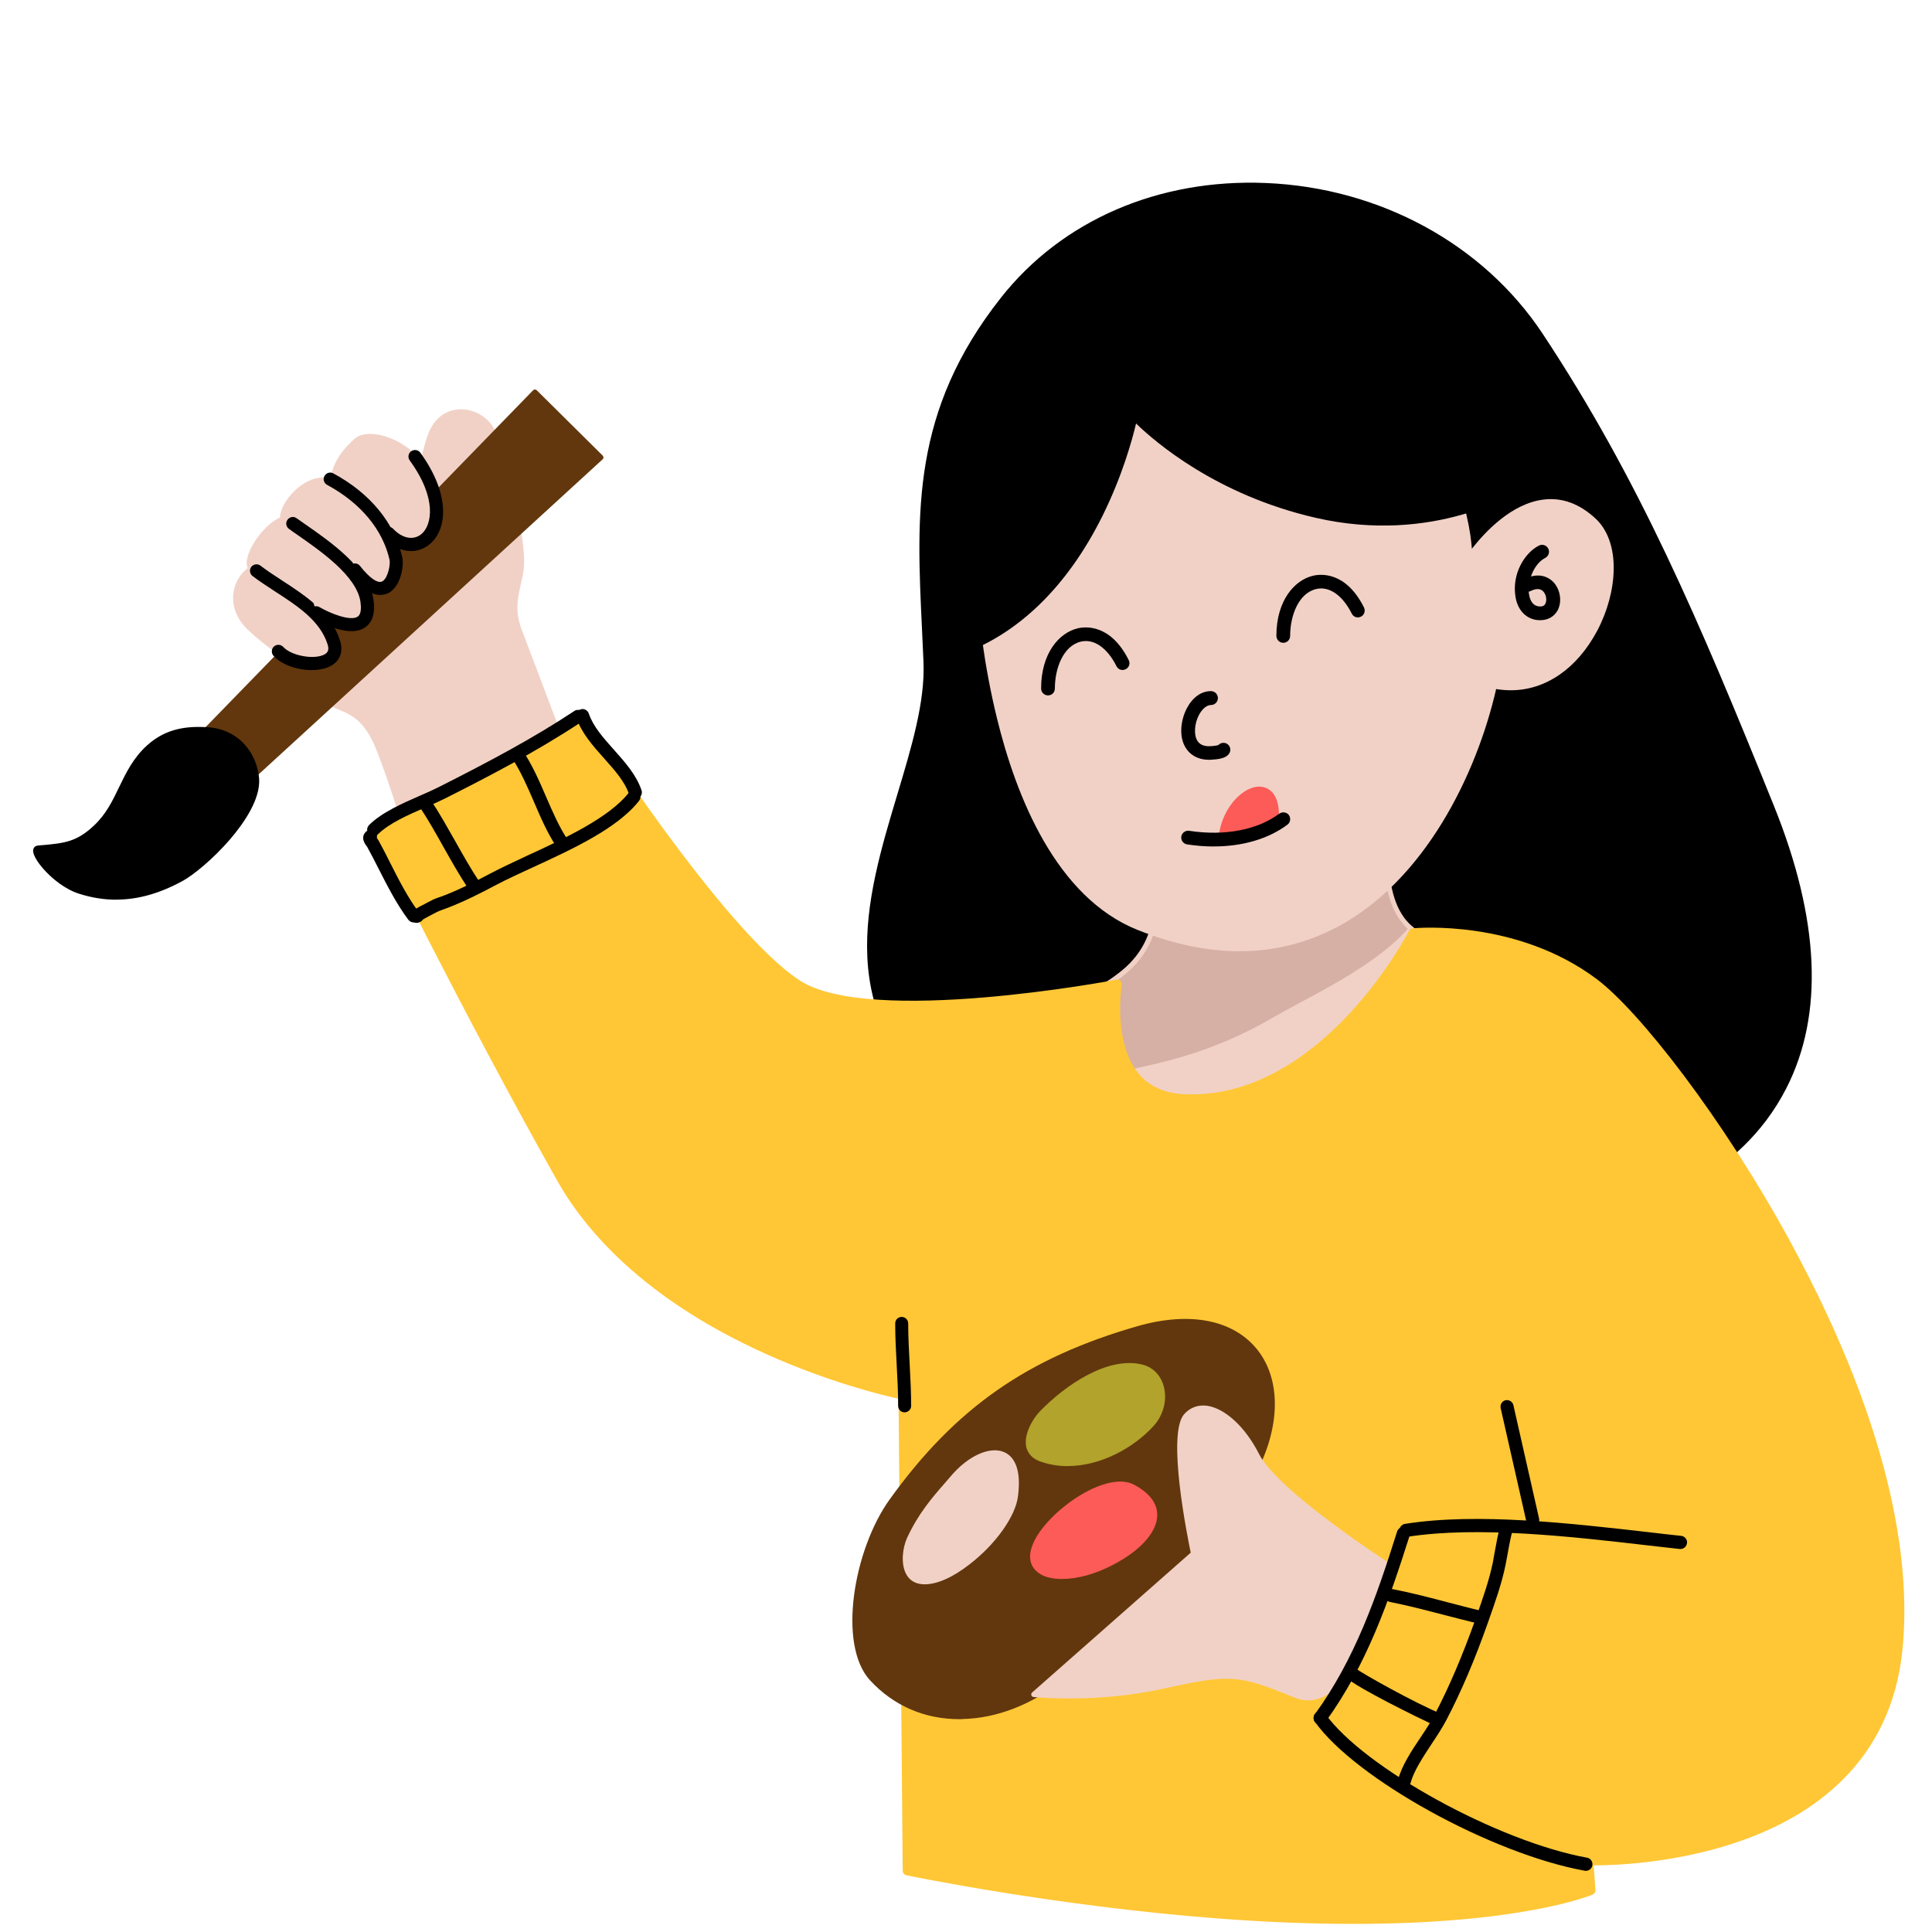 <?xml version="1.0" encoding="UTF-8"?> <svg xmlns="http://www.w3.org/2000/svg" xmlns:xlink="http://www.w3.org/1999/xlink" id="Layer_1" viewBox="0 0 500 500"><defs><clipPath id="clippath"><path d="M299.3,229.2s3.48,13.3-7.91,22.78c-11.39,9.48-21.52,8.22-21.52,8.22,0,0,11.09,43.04,49.69,35.74,38.61-7.26,54.43-52.22,54.43-52.22,0,0-15.83,2.22-15.83-22.48s-58.87,7.95-58.87,7.95Z" fill="none"></path></clipPath></defs><path d="M247.92,287.12c-45.95-34.9-6.19-81.96-7.61-115.79s-5.2-61.89,19.76-93.46c34.02-43.12,107.23-37.42,138.07,9.14,25.65,38.69,41.9,77.75,59.75,121.9,34.52,85.28-33.75,102.03-33.75,102.03,0,0-130.28,11.05-176.22-23.82Z"></path><path d="M377.43,313.84c-7.61,0-15.79-.15-24.24-.5-51.11-2.1-86.77-10.59-106.08-25.23-32.34-24.54-23.05-55.31-14.91-82.42,3.71-12.35,7.22-24.01,6.8-34.33-.11-2.83-.27-5.58-.38-8.33-1.45-30.39-2.75-56.61,20.41-85.97,15.79-20.03,40.79-30.85,68.58-29.7,29.47,1.22,56.19,15.79,71.56,38.91,24.92,37.62,40.56,74.35,59.86,122.13,11.93,29.51,13.04,54.17,3.25,73.28-12.23,23.93-36.85,30.2-37.88,30.43-.08,0-.11.04-.19.04-.23,0-20.11,1.68-46.79,1.68ZM248.68,286.08c23.47,17.81,69.84,23.28,104.63,24.73,36.7,1.53,68.54-.99,70.6-1.19,1.64-.42,24.81-6.96,36.16-29.13,9.4-18.43,8.3-42.36-3.36-71.14-19.27-47.63-34.82-84.25-59.63-121.68-14.91-22.48-40.86-36.58-69.53-37.77-26.95-1.11-51.19,9.37-66.48,28.71-22.55,28.59-21.29,54.4-19.88,84.29.11,2.75.27,5.54.38,8.37.46,10.78-3.13,22.63-6.88,35.17-4.09,13.61-8.33,27.68-7.65,41.32.73,15.25,7.84,27.83,21.64,38.3Z"></path><g id="Fill_3"><path d="M299.3,229.2s3.48,13.3-7.91,22.78c-11.39,9.48-21.52,8.22-21.52,8.22,0,0,11.09,43.04,49.69,35.74,38.61-7.26,54.43-52.22,54.43-52.22,0,0-15.83,2.22-15.83-22.48s-58.87,7.95-58.87,7.95Z" fill="#f1d1c6"></path><path d="M311.07,298.05c-15.6,0-25.76-8.6-31.84-16.48-7.68-9.94-10.47-20.6-10.59-21.06-.11-.42,0-.84.27-1.15s.69-.46,1.11-.42c.08,0,9.75,1.03,20.53-7.95,10.59-8.83,7.61-20.99,7.49-21.48-.15-.57.11-1.15.61-1.45,1.76-.96,42.81-23.55,56.31-15.6,2.94,1.72,4.43,4.7,4.43,8.79,0,8.75,1.99,14.91,5.93,18.35,3.86,3.4,8.41,2.87,8.45,2.83.42-.08.88.11,1.15.46.27.34.34.8.23,1.22-.15.46-4.13,11.54-12.92,23.7-8.14,11.28-22.13,25.5-42.51,29.36-2.98.61-5.89.88-8.64.88ZM271.58,261.54c1.07,3.36,4.05,11.28,9.67,18.58,9.75,12.61,22.55,17.55,38.04,14.6,19.5-3.67,32.99-17.39,40.86-28.29,6.61-9.1,10.47-17.81,11.93-21.41-2.06-.15-5.35-.8-8.41-3.44-4.55-3.94-6.84-10.78-6.84-20.34,0-3.17-1.03-5.31-3.17-6.57-4.97-2.94-15.79-1.19-31.27,5.01-10.02,4.01-19,8.72-21.71,10.17.61,3.4,1.64,14.6-8.52,23.09-8.83,7.42-16.97,8.52-20.57,8.6Z" fill="#f1d1c6"></path></g><g clip-path="url(#clippath)"><path d="M369.56,227.52c-2.56,16.55-27.91,27.22-40.71,34.71-9.48,5.54-19.34,9.37-30.01,11.85-10.51,2.45-21.67,4.66-32.38,1.61-12.46-3.56-10.63-13.53-1.99-20.68,4.66-3.82,9.98-5.16,15.29-7.57,17.81-8.1,35.67-16.44,54.28-22.82,10.05-3.44,21.45-7.19,29.86-.19,2.06,1.8,6.08.46,5.66,3.1Z" fill="#d6b0a4"></path><path d="M277.7,278.48c-3.9,0-7.76-.46-11.58-1.53-6.96-1.99-9.06-5.66-9.63-8.41-.96-4.59,1.76-9.98,7.22-14.49,3.48-2.87,7.38-4.4,11.12-5.89,1.45-.57,2.98-1.19,4.47-1.83l4.66-2.14c16.06-7.3,32.68-14.87,49.73-20.76,9.79-3.36,21.98-7.57,31.08.04.57.5,1.57.65,2.52.8,1.41.23,4.01.61,3.59,3.44h0c-2.22,14.49-20.72,24.43-34.25,31.69-2.6,1.38-5.01,2.71-7.11,3.9-9.48,5.54-19.42,9.44-30.39,12-7.26,1.72-14.41,3.17-21.45,3.17ZM352.16,221.83c-5.89,0-12.19,2.18-17.7,4.05-16.97,5.81-33.52,13.38-49.5,20.68l-4.66,2.14c-1.53.69-3.1,1.3-4.59,1.91-3.75,1.45-7.26,2.87-10.44,5.47-4.66,3.82-7.07,8.41-6.35,12,.61,2.94,3.33,5.16,7.84,6.46,10.24,2.94,20.83.88,31.73-1.64,10.7-2.48,20.41-6.35,29.66-11.74,2.1-1.22,4.59-2.56,7.19-3.98,13.04-7.03,30.89-16.63,32.91-29.86h0v-.19c-.23-.15-.96-.27-1.49-.34-1.19-.19-2.64-.42-3.75-1.34-3.13-2.68-6.92-3.63-10.86-3.63Z" fill="#d6b0a4"></path></g><path d="M254.11,113.3c-3.9,38.72,3.9,111.47,40.79,126.19,54.86,21.87,83.56-27.52,91.25-62.65,23.93,5.31,37.5-30.66,25.99-41.59-16.09-15.29-32.49,10.63-32.49,10.63,0,0,2.06-25.54-28.06-58.91-36.7-40.67-93.66-11.74-97.48,26.34Z" fill="#f1d1c6"></path><path d="M320.82,246.18c-8.37,0-17.16-1.83-26.38-5.5-21.1-8.41-31.5-34.52-36.47-54.97-6.5-26.57-6.92-54.89-5.12-72.52,1.95-19.53,17.55-37.35,38.8-44.3,10.21-3.36,20.87-3.82,30.93-1.34,11.28,2.75,21.37,9.02,30.01,18.58,23.59,26.15,27.71,47.4,28.33,55.89,3.4-4.36,10.32-11.74,18.54-12.73,4.85-.61,9.44,1.11,13.61,5.05,3.02,2.87,4.66,7.53,4.55,13.07-.08,5.2-1.61,10.82-4.28,15.86-5.28,9.86-13.38,15.37-22.36,15.37-1.26,0-2.52-.11-3.78-.31-5.08,22.13-18.46,49.54-41.13,61.58-7.91,4.17-16.32,6.27-25.23,6.27ZM309.58,68.54c-5.73,0-11.54.92-17.16,2.79-20.3,6.65-35.17,23.59-37.04,42.13-1.76,17.43-1.34,45.41,5.05,71.67,4.85,19.84,14.83,45.18,34.94,53.21,18.27,7.26,34.9,7.07,49.43-.65,22.32-11.85,35.36-39.34,40.1-61.09.08-.34.27-.61.57-.8.27-.19.65-.23.96-.15,9.75,2.18,18.96-2.87,24.62-13.49,5.28-9.9,5.39-21.02.23-25.92-3.59-3.4-7.49-4.89-11.54-4.36-10.32,1.3-18.92,14.64-19,14.76-.31.5-.92.73-1.49.54s-.92-.73-.88-1.3c0-.08.46-6.38-2.71-16.63-2.94-9.48-9.67-24.31-25-41.32-8.3-9.17-17.97-15.18-28.75-17.81-3.98-1.07-8.14-1.57-12.31-1.57Z" fill="#f1d1c6"></path><path d="M247.92,168.19c36.2-12.58,45.34-61.24,45.34-61.24,0,0,16.78,18.65,47.44,25.73,30.66,7.07,52.26-7.11,52.26-7.11,0,0-19.19-86.43-99.7-65.86-58.45,14.91-56.5,112.39-45.34,108.49Z"></path><path d="M247.27,169.61c-.8,0-1.61-.34-2.33-.99-5.2-4.74-6.57-28.78-.61-52.6,4.51-18,16.82-49.43,48.62-57.53,23.24-5.93,43.65-3.59,60.74,6.92,16.28,10.02,26.45,25.8,32.11,37.23,6.12,12.39,8.33,22.29,8.41,22.71.11.54-.11,1.03-.54,1.34-.92.57-22.4,14.41-53.25,7.3-25.57-5.89-41.4-19.53-46.41-24.39-.99,4.2-3.56,13.57-8.68,23.89-9.06,18.27-21.87,30.73-36.97,35.97h0c-.38.08-.76.15-1.11.15ZM316.88,57.83c-7.38,0-15.18,1.03-23.32,3.1-30.5,7.8-42.39,38.23-46.79,55.66-6.35,25.34-3.71,46.87-.15,50.12.42.38.69.31.84.27,18.27-6.35,29.4-22.32,35.51-34.63,6.65-13.42,8.98-25.5,9.02-25.61.08-.46.46-.88.92-.99.46-.11.96,0,1.3.38.15.19,16.9,18.46,46.79,25.34,26.61,6.15,46.45-4.13,50.54-6.5-1.53-5.96-11.47-40.41-39.18-57.45-10.51-6.42-22.4-9.67-35.47-9.67Z"></path><path d="M289.01,254.82s-4.82,28.56,17.2,29.66c36.39,1.83,59.44-42.93,59.44-42.93,0,0,26.22-2.52,46.75,12.88,20.53,15.41,86.05,107,78.56,173.32-6.35,56.46-79.93,53.86-79.93,53.86l.54,7.65s-27.14,11.24-95.95,6.04c-42.66-3.21-80.81-11.16-80.81-11.16l-1.11-123.09s-64.03-12.54-88.57-56.15c-24.54-43.58-47.4-90.14-47.4-90.14l52.71-28.82s35.44,55.62,55.77,68.85c18.85,12.27,82.8.04,82.8.04Z" fill="#ffc735"></path><path d="M350.29,497.9c-10.17,0-21.71-.38-34.75-1.38-42.24-3.17-80.58-11.12-80.96-11.2-.57-.11-.96-.61-.96-1.19l-1.07-122.13c-3.78-.84-18.04-4.24-34.37-11.62-31.84-14.33-46.98-32.34-54.05-44.95-24.27-43.12-47.17-89.72-47.4-90.18-.27-.57-.08-1.3.5-1.61l52.71-28.82c.57-.31,1.26-.11,1.61.42s35.51,55.54,55.43,68.5c18.2,11.85,81.27-.04,81.92-.19.38-.08.8.04,1.07.31.27.27.42.69.34,1.07-.04.15-2.33,14.56,4.2,22.71,2.75,3.44,6.77,5.28,11.89,5.54.69.04,1.38.04,2.06.04,17.39,0,31.46-11.01,40.33-20.45,10.09-10.7,15.83-21.75,15.86-21.87.19-.38.54-.61.96-.65,1.11-.11,26.91-2.37,47.59,13.11,10.93,8.18,32.65,35.86,50.12,67.97,28.02,51.53,31.19,86.35,28.94,106.46-1.49,13.15-6.69,24.24-15.52,32.95-7.03,6.96-16.32,12.39-27.64,16.17-16.21,5.43-32.07,5.85-36.66,5.85l.46,6.35c.04.54-.27.99-.76,1.22-1.03.42-18.88,7.57-61.85,7.57ZM235.99,483.14c6.19,1.22,41.32,8.07,79.7,10.97,61.28,4.59,89.6-3.94,94.61-5.66l-.46-6.73c-.04-.34.11-.69.34-.92.23-.23.57-.38.92-.38.19,0,18.46.57,37.23-5.73,10.93-3.67,19.92-8.91,26.68-15.6,8.41-8.3,13.38-18.88,14.79-31.46,2.22-19.8-.92-54.09-28.63-105.05-19.08-35.05-40.41-60.36-49.43-67.16-18.12-13.61-41.13-12.92-45.26-12.69-1.38,2.52-6.88,12.19-15.94,21.83-13.07,13.91-27.6,21.22-42.13,21.22-.73,0-1.45,0-2.18-.04-5.85-.31-10.44-2.45-13.65-6.46-5.89-7.34-5.39-18.65-4.93-22.94-10.4,1.87-64.49,10.93-82.03-.5-19.11-12.42-50.61-60.59-55.54-68.27l-50.69,27.71c3.52,7.15,24.62,49.54,46.83,89.03,6.92,12.27,21.67,29.82,52.91,43.88,18.73,8.45,34.71,11.62,34.86,11.66.57.11.99.61.99,1.19l.99,122.1Z" fill="#ffc735"></path><path d="M143.87,188.15s-7.34-19.5-9.37-24.85c-2.41-6.27-.65-9.98.31-15.37,1.38-7.8-4.78-29.09-6.88-35.32-2.1-6.31-11.51-8.75-15.52-2.03-2.75,4.59-2.06,11.2-5.01,7.87-4.05-4.59-12.19-7.15-15.25-4.32-3.06,2.83-5.31,5.73-6.04,10.36-7.42-2.03-13.57,6.96-12.88,9.82-5.12,2.03-10.44,10.74-8.18,12.96-3.59,1.95-6.77,9.25-.46,15.21,5.66,5.35,11.74,8.75,11.74,8.75,0,0,6.65,9.79,10.93,11.51,4.28,1.72,7.84,3.33,11.05,11.7,3.21,8.37,5.5,16.06,5.5,16.06l40.06-22.36Z" fill="#f1d1c6"></path><path d="M103.8,211.16c-.08,0-.15,0-.27-.04-.19-.08-.34-.23-.38-.42-.04-.08-2.29-7.72-5.47-15.98-3.21-8.37-6.69-9.75-10.67-11.32-4.2-1.68-10.32-10.4-11.16-11.62-.96-.54-6.54-3.9-11.7-8.79-2.87-2.71-4.17-6.08-3.75-9.48.34-2.64,1.8-5.12,3.71-6.46-.23-.54-.38-1.34-.15-2.45.73-3.56,4.55-8.83,8.52-10.7-.04-1.83,1.45-4.63,3.71-6.84,1.68-1.64,5.05-4.17,9.33-3.36.92-4.7,3.48-7.61,6.12-10.05,1.07-.99,2.68-1.45,4.66-1.34,3.98.19,8.72,2.56,11.54,5.7.57.65.84.69.84.69.31-.15.69-1.64.99-2.71.46-1.72,1.03-3.86,2.14-5.73,1.87-3.1,4.97-4.66,8.52-4.28,3.75.42,7.07,3.02,8.22,6.46,1.83,5.43,8.33,27.45,6.88,35.67-.19,1.11-.42,2.1-.65,3.1-.84,3.82-1.57,7.11.31,11.93,2.03,5.28,9.33,24.66,9.4,24.85.11.31,0,.65-.31.8l-40.1,22.32c-.11.08-.19.08-.31.08ZM83.93,124.88c-3.06,0-5.47,1.87-6.77,3.13-2.29,2.22-3.56,5.01-3.29,6.15.08.31-.08.65-.42.76-3.59,1.41-7.53,6.65-8.22,9.94-.19.92-.11,1.61.23,1.91.15.15.23.34.19.57-.04.19-.15.38-.34.5-1.53.84-3.25,2.94-3.63,5.85-.27,2.1.08,5.24,3.33,8.33,5.5,5.24,11.54,8.64,11.58,8.68.08.04.15.11.23.19.08.11,6.57,9.63,10.63,11.24,4.85,1.91,8.26,3.78,11.43,12.08,2.6,6.77,4.59,13.11,5.28,15.29l38.88-21.67c-1.19-3.17-7.34-19.5-9.17-24.27-1.99-5.2-1.22-8.68-.34-12.69.23-.96.42-1.99.61-3.06,1.26-7.15-4.17-27.03-6.84-34.98-.99-2.98-3.86-5.2-7.11-5.54-3.02-.34-5.66.99-7.22,3.63-1.03,1.68-1.57,3.75-1.99,5.39-.54,1.99-.92,3.4-1.95,3.67-.84.19-1.61-.54-2.1-1.07-2.52-2.87-7-5.08-10.59-5.28-1.61-.08-2.91.27-3.71.99-3.02,2.75-5.16,5.5-5.85,9.98-.04.19-.15.34-.31.46-.15.11-.34.11-.54.08-.65-.19-1.34-.27-1.99-.27Z" fill="#f1d1c6"></path><path d="M53.04,189.33l85.4-87.84,17.09,16.93-90.37,82.76-12.12-11.85Z" fill="#62370d"></path><path d="M65.16,201.83c-.15,0-.34-.08-.46-.19l-12.12-11.85c-.27-.27-.27-.69,0-.96l85.4-87.84c.11-.11.31-.19.46-.19.19,0,.34.08.46.19l17.09,16.93c.11.11.19.31.19.5s-.08.34-.23.46l-90.37,82.76c-.11.15-.27.19-.42.19ZM54,189.33l11.16,10.93,89.41-81.84-16.09-15.94-84.48,86.85Z" fill="#62370d"></path><path d="M72,168.61c3.78,4.17,16.67,4.93,14.33-2.37-2.83-8.98-13.19-13.23-19.99-18.46l5.66,20.83Z" fill="#f1d1c6"></path><path d="M80.72,173.43c-3.71,0-7.87-1.38-9.94-3.71-.61-.69-.57-1.76.11-2.41.69-.61,1.76-.57,2.41.11,2.1,2.33,8.14,3.4,10.74,1.91.65-.38,1.26-.99.73-2.6-1.95-6.12-7.84-9.94-13.57-13.65-2.06-1.34-4.05-2.64-5.85-4.01-.73-.57-.88-1.64-.31-2.37.57-.73,1.64-.88,2.37-.31,1.68,1.3,3.59,2.52,5.62,3.86,5.93,3.86,12.65,8.22,14.95,15.48.92,2.83.08,5.24-2.29,6.57-1.34.76-3.1,1.11-4.97,1.11Z"></path><path d="M81.82,158.56s14.79,8.64,13.15-3.02c-1.19-8.3-12.92-15.56-19.19-19.99l6.04,23.01Z" fill="#f1d1c6"></path><path d="M91,163.34c-1.49,0-3.25-.34-5.24-1.07-2.6-.96-4.7-2.18-4.82-2.22-.8-.46-1.07-1.53-.61-2.33s1.53-1.07,2.33-.61h0c2.94,1.72,8.1,3.71,9.9,2.48.96-.61.92-2.41.73-3.82-.96-6.65-10.17-13.07-16.28-17.32-.8-.54-1.53-1.07-2.22-1.57-.76-.54-.96-1.61-.38-2.37.54-.76,1.61-.96,2.37-.38.69.5,1.41.99,2.18,1.53,6.61,4.59,16.55,11.51,17.7,19.61.5,3.4-.27,5.81-2.18,7.11-.96.65-2.1.96-3.48.96Z"></path><path d="M91.84,147.51c8.64,11.05,11.24-.15,10.59-2.94-1.76-7.8-7.34-15.37-17.01-20.57l6.42,23.51Z" fill="#f1d1c6"></path><path d="M98.34,153.97c-2.37,0-4.97-1.83-7.84-5.43-.57-.73-.46-1.8.31-2.37.73-.57,1.8-.46,2.37.31,2.41,3.06,4.51,4.55,5.7,4.01,1.49-.73,2.18-4.36,1.95-5.54-1.76-7.91-7.53-14.79-16.17-19.46-.84-.46-1.15-1.49-.69-2.29.46-.84,1.49-1.15,2.29-.69,9.52,5.12,15.86,12.84,17.85,21.71.46,2.03-.27,7.68-3.78,9.37-.65.23-1.3.38-1.99.38Z"></path><path d="M100.48,138.03c7.87,8.37,19.53-2.48,6.92-19.88l-6.92,19.88Z" fill="#f1d1c6"></path><path d="M106.37,142.62c-2.45,0-4.97-1.19-7.11-3.44-.65-.69-.61-1.76.08-2.41.69-.65,1.76-.61,2.41.08,2.37,2.52,5.24,3.06,7.3,1.38,2.71-2.26,4.17-9.21-3.02-19.08-.54-.76-.38-1.83.38-2.37.76-.54,1.83-.38,2.37.38,7.99,11.01,6.88,19.99,2.45,23.66-1.45,1.22-3.13,1.8-4.85,1.8Z"></path><path d="M53.42,188.87c-3.9-.19-9.75-.19-14.98,4.55-6.84,6.19-7.19,14.49-13.72,20.72-5.05,4.82-8.64,4.74-14.98,5.39-2.48.27,3.9,8.95,10.93,11.16,9.94,3.1,18.27,1.07,26.26-3.29,5.5-3.02,20.11-16.59,19.42-25.84-.34-4.97-3.98-12.19-12.92-12.69Z"></path><path d="M30.1,232.84c-3.17,0-6.35-.5-9.59-1.53-3.78-1.19-6.88-3.94-8.37-5.47-1.76-1.76-3.71-4.36-3.56-5.85.08-.61.5-1.07,1.15-1.15.57-.08,1.11-.11,1.64-.15,5.31-.5,8.52-.84,12.96-5.05,3.13-2.94,4.78-6.35,6.5-9.94,1.8-3.71,3.63-7.53,7.22-10.78,5.08-4.63,10.67-4.97,15.44-4.74,8.68.46,13.11,7.22,13.57,13.3.38,5.31-3.9,11.51-7.53,15.75-4.36,5.05-9.44,9.21-12.23,10.74-5.96,3.25-11.58,4.85-17.2,4.85ZM9.84,220.18c-.15,1.41,5.01,7.99,11.05,9.86,8.6,2.71,16.78,1.68,25.73-3.25,5.96-3.29,19.72-16.51,19.08-25.19-.31-3.98-3.25-11.58-12.31-12.08-4.51-.23-9.75.11-14.49,4.4-3.4,3.06-5.08,6.61-6.92,10.36-1.72,3.56-3.48,7.22-6.77,10.32-4.78,4.51-8.33,4.89-13.76,5.39-.5.11-1.03.15-1.61.19Z"></path><path d="M271.24,179.97c-.99,0-1.8-.8-1.8-1.8,0-9.21,4.74-14.45,9.48-15.56,1.91-.46,8.49-1.19,13.19,8.22.46.88.08,1.95-.8,2.37-.88.46-1.95.08-2.37-.8-2.41-4.78-5.85-7.15-9.21-6.35-4.63,1.11-6.73,7.03-6.73,12.08,0,1.07-.76,1.83-1.76,1.83Z"></path><path d="M332.13,166.36c-.99,0-1.8-.8-1.8-1.8,0-9.21,4.74-14.45,9.48-15.56,1.91-.46,8.49-1.19,13.19,8.22.42.88.08,1.95-.8,2.37-.88.46-1.95.08-2.37-.8-2.41-4.78-5.85-7.15-9.21-6.35-4.63,1.11-6.73,7.03-6.73,12.08,0,1.07-.8,1.83-1.76,1.83Z"></path><path d="M294.63,343.85c-25.38,7.26-45.07,18.5-63.84,44.57-9.37,13-13.23,37.19-5.12,45.99,12.81,13.91,33.45,12.31,48.74,0,15.29-12.31,40.21-36.2,49.16-51.8,14.22-24.77.96-47.29-28.94-38.76Z" fill="#62370d"></path><path d="M248.3,444.92c-9.06,0-17.05-3.48-23.13-10.05-8.49-9.25-4.24-33.87,5.08-46.83,17.05-23.7,35.67-36.66,64.18-44.84,13.61-3.9,24.89-1.61,31.04,6.19,6.38,8.14,5.89,20.99-1.3,33.52-8.98,15.71-34.25,39.87-49.31,51.99-7.76,6.23-16.86,9.79-25.73,9.98-.27.04-.57.04-.84.04ZM294.63,343.85l.19.65c-28.21,8.07-46.6,20.91-63.49,44.34-4.47,6.23-7.84,15.29-8.98,24.27-1.19,9.33.19,16.93,3.82,20.87,5.96,6.5,13.91,9.86,22.94,9.63,8.56-.19,17.39-3.63,24.92-9.71,14.98-12.08,40.1-36.05,49.01-51.61,6.92-12.08,7.45-24.35,1.41-32.03-5.77-7.38-16.55-9.48-29.63-5.73l-.19-.69Z" fill="#62370d"></path><path d="M359.5,405.24s-29.21-18.73-34.21-28.63c-5.01-9.94-13.72-15.48-18.35-10.21-4.63,5.28,1.95,35.63,1.95,35.63l-41.32,36.47s15.9,1.72,33.49-2.18c17.58-3.9,19.61-3.56,34.44,2.45,14.83,6,24.01-33.52,24.01-33.52Z" fill="#f1d1c6"></path><path d="M338.55,440.06c-1.11,0-2.18-.23-3.29-.65-14.56-5.89-16.44-6.31-34.06-2.41-17.47,3.9-33.56,2.18-33.72,2.18-.27-.04-.5-.19-.57-.46s0-.54.19-.69l41.06-36.2c-.76-3.71-6.27-30.62-1.72-35.82,1.53-1.72,3.52-2.48,5.81-2.22,4.74.61,10.05,5.5,13.61,12.54,4.85,9.63,33.68,28.21,33.98,28.4.23.15.34.42.31.73,0,.08-1.64,7.03-4.59,14.56-3.98,10.24-8.33,16.63-12.92,19.04-1.34.65-2.71.99-4.09.99ZM317.41,433.14c5.58,0,9.9,1.61,18.35,5.05,2.14.88,4.2.76,6.31-.34,9.63-5.01,15.83-28.71,16.71-32.26-3.67-2.37-29.28-19.19-34.06-28.63-3.29-6.54-8.37-11.28-12.61-11.81-1.87-.23-3.44.34-4.66,1.76-3.59,4.13.31,26.72,2.1,35.05.04.23-.04.5-.19.65l-40.18,35.44c4.4.31,17.58.84,31.73-2.29,7.61-1.72,12.39-2.6,16.51-2.6Z" fill="#f1d1c6"></path><path d="M246.47,382.53c-3.1,3.71-7.8,8.41-11.16,15.79-1.72,3.78-1.8,10.4,3.02,11.05,8.3,1.11,23.39-12.96,24.58-22.09,1.95-15.06-9.14-13.46-16.44-4.74Z" fill="#f1d1c6"></path><path d="M239.28,410.02c-.34,0-.69-.04-1.03-.08-1.64-.23-2.91-1.07-3.71-2.52-1.45-2.64-.99-6.73.19-9.37,2.87-6.27,6.61-10.59,9.63-14.03.57-.65,1.11-1.3,1.61-1.87h0c4.47-5.35,10.17-7.95,13.88-6.35,2.22.96,4.63,3.75,3.59,11.51-.65,5.16-5.81,12.39-12.54,17.55-4.28,3.36-8.37,5.16-11.62,5.16ZM257.48,376.53c-3.13,0-7.22,2.41-10.55,6.38h0c-.5.61-1.07,1.22-1.64,1.91-2.98,3.4-6.65,7.65-9.44,13.76-1.07,2.33-1.53,6.04-.27,8.3.61,1.11,1.57,1.72,2.79,1.91,2.98.38,7.3-1.38,11.81-4.85,6.46-4.97,11.43-11.89,12.08-16.74.73-5.5-.31-9.14-2.91-10.28-.54-.27-1.19-.38-1.87-.38ZM246.47,382.53h0Z" fill="#f1d1c6"></path><path d="M295.4,353.71c-9.02-2.18-19.99,5.93-25.84,11.96-2.91,3.02-6.04,9.86-.23,12,10.09,3.63,22.02-1.49,28.82-9.1,4.43-4.93,3.48-13.38-2.75-14.87Z" fill="#b1a32b"></path><path d="M276.32,379.43c-2.41,0-4.82-.38-7.15-1.22-1.91-.69-3.13-1.95-3.56-3.67-.76-3.33,1.68-7.38,3.52-9.29,6.69-6.92,17.62-14.26,26.41-12.12h0c2.71.65,4.66,2.56,5.54,5.31,1.11,3.52.11,7.65-2.45,10.51-5.24,5.81-13.84,10.47-22.32,10.47ZM292.26,353.94c-7.68,0-16.55,6.23-22.25,12.16-1.99,2.06-3.82,5.66-3.21,8.18.31,1.3,1.22,2.26,2.79,2.83,9.98,3.59,21.75-1.76,28.17-8.91,2.29-2.56,3.17-6.23,2.18-9.37-.73-2.37-2.37-3.98-4.66-4.51-.99-.27-1.99-.38-3.02-.38Z" fill="#b1a32b"></path><path d="M293.33,384.79c-9.17-5.05-33.79,15.94-23.78,22.06,9.82,6,42.24-11.89,23.78-22.06Z" fill="#fd5b57"></path><path d="M274.87,408.64c-2.41,0-4.32-.46-5.62-1.26-3.13-1.91-3.52-5.28-1.07-9.52,4.55-7.87,18.54-17.35,25.42-13.57h0c3.9,2.14,5.89,4.74,5.89,7.76.04,4.05-3.75,8.6-10.05,12.16-5.54,3.17-10.67,4.43-14.56,4.43ZM289.93,384.63c-2.56,0-5.77,1.07-9.29,3.1-4.78,2.79-9.29,7-11.43,10.7-1.45,2.52-2.52,5.96.65,7.91,3.21,1.95,10.78,1.49,19-3.17,5.93-3.36,9.48-7.53,9.44-11.12,0-2.56-1.8-4.82-5.28-6.73h0c-.84-.46-1.87-.69-3.1-.69Z" fill="#fd5b57"></path><path d="M398.65,160.51c-.34,0-.73-.04-1.11-.08-2.83-.46-4.85-2.75-5.35-6.08-.92-5.85,2.37-11.28,6.08-13.15.88-.46,1.95-.11,2.41.76.46.88.11,1.95-.76,2.41-1.76.92-3.02,2.79-3.71,4.82,3.1-.84,5.01.65,5.77,1.41,1.83,1.91,2.33,5.05,1.15,7.34-.92,1.64-2.52,2.56-4.47,2.56ZM395.63,153.13c0,.23.04.42.08.65.19,1.26.76,2.87,2.41,3.13,1.34.23,1.68-.42,1.8-.65.5-.92.23-2.41-.54-3.21-.73-.76-1.83-.8-3.29-.08-.15.08-.31.11-.46.15Z"></path><path d="M312.9,196.63c-3.4,0-5.12-1.72-5.89-2.87-2.1-3.06-1.38-7.57.15-10.47,1.49-2.83,3.75-4.43,6.23-4.43.99,0,1.8.8,1.8,1.8s-.8,1.8-1.8,1.8c-1.07,0-2.22.96-3.1,2.56-1.22,2.33-1.38,5.28-.34,6.8.69,1.03,1.95,1.45,3.78,1.26h.11c.84-.08,1.3-.19,1.49-.27.54-.57,1.38-.73,2.1-.38.88.46,1.22,1.49.8,2.37-.65,1.3-2.33,1.61-4.01,1.76h-.11c-.46.04-.84.08-1.22.08Z"></path><path d="M316.61,216.82c1.41-12.08,14.79-17.93,12.92-3.29l-12.92,3.29Z" fill="#fd5b57"></path><path d="M316.61,218.08h-.15c-.69-.08-1.19-.73-1.11-1.41.76-6.57,4.7-11.12,8.07-12.54,1.95-.84,3.78-.73,5.2.34s2.91,3.52,2.18,9.21c-.08.69-.73,1.19-1.41,1.11-.69-.08-1.19-.73-1.11-1.41.46-3.44,0-5.93-1.19-6.84-.8-.61-1.91-.38-2.68-.04-2.75,1.19-5.89,5.16-6.54,10.47-.04.61-.61,1.11-1.26,1.11Z" fill="#fd5b57"></path><path d="M314.09,219.07c-2.22,0-4.55-.19-6.88-.54-.96-.15-1.64-1.07-1.49-2.03.15-.96,1.07-1.64,2.03-1.49,9.21,1.41,17.7-.23,23.32-4.43.8-.57,1.91-.42,2.48.34.57.8.42,1.91-.34,2.48-4.93,3.71-11.66,5.66-19.11,5.66Z"></path><path d="M234.12,365.52c-.96,0-1.68-.76-1.68-1.68,0-3.56-.19-7.19-.38-10.67-.19-3.48-.38-7.11-.38-10.67,0-.96.76-1.68,1.68-1.68s1.68.76,1.68,1.68c0,3.48.19,7.03.38,10.51.19,3.56.38,7.19.38,10.86,0,.88-.76,1.64-1.68,1.64Z"></path><path d="M341.65,446.33c-.34,0-.69-.11-.99-.31-.76-.54-.92-1.61-.38-2.37,10.4-14.3,16.02-30.54,21.29-47.29.27-.88,1.22-1.38,2.14-1.11.88.27,1.38,1.22,1.11,2.14-5.39,17.01-11.12,33.52-21.79,48.24-.34.42-.84.69-1.38.69Z"></path><path d="M434.92,400.88h-.19c-2.71-.31-5.58-.61-8.52-.96-19.53-2.26-43.81-5.05-62.08-2.18-.92.15-1.8-.5-1.95-1.41s.5-1.8,1.41-1.95c18.73-2.98,43.27-.11,63,2.14,2.94.34,5.81.69,8.52.96.92.11,1.61.96,1.49,1.87-.11.88-.84,1.53-1.68,1.53Z"></path><path d="M410.42,484.18c-.11,0-.19,0-.31-.04-24.08-4.36-59.37-23.82-69.84-38.57-.54-.76-.38-1.83.38-2.37s1.83-.38,2.37.38c9.9,13.91,44.73,33.03,67.7,37.19.92.15,1.53,1.03,1.38,1.99-.15.84-.88,1.41-1.68,1.41Z"></path><path d="M396.66,395.11c-.76,0-1.49-.54-1.64-1.34l-6.65-29.36c-.19-.92.38-1.83,1.26-2.03.92-.19,1.83.38,2.03,1.26l6.65,29.36c.19.92-.38,1.83-1.26,2.03-.15.08-.27.08-.38.08Z"></path><path d="M363.48,462.69c-.15,0-.31-.04-.46-.08-.92-.23-1.45-1.19-1.19-2.06.99-3.67,3.48-7.45,5.93-11.09,1.34-1.99,2.56-3.9,3.48-5.62,3.78-7.19,7.34-15.56,10.67-24.96l.19-.54c1.61-4.59,3.29-9.29,4.28-14.11.04-.23.11-.73.23-1.38,1.41-7.91,1.72-8.45,2.56-8.98.42-.27.92-.34,1.41-.23.92.23,1.45,1.19,1.19,2.06-.08.27-.19.5-.38.69-.42,1.19-1.19,5.5-1.45,7-.11.69-.23,1.22-.27,1.45-1.03,5.05-2.75,9.86-4.4,14.53l-.19.54c-3.36,9.56-7,18.08-10.86,25.42-.99,1.87-2.29,3.86-3.67,5.93-2.26,3.44-4.63,7-5.47,10.09-.19.84-.84,1.34-1.61,1.34ZM389.66,396.98c.15.04.31.08.46.08-.11-.04-.31-.04-.46-.08Z"></path><path d="M372.27,446.75c-.23,0-.42-.04-.65-.11-1.83-.76-7.57-3.56-12.54-6.15-10.47-5.5-10.86-6.38-11.12-7.07-.38-.88.04-1.87.92-2.22.76-.34,1.64-.04,2.1.65,1.26,1.11,15.6,9.1,21.94,11.66.88.34,1.3,1.34.92,2.22-.27.65-.92,1.03-1.57,1.03ZM351.09,432.07h0Z"></path><path d="M382.67,420.15c-.11,0-.27,0-.38-.04-2.71-.65-5.47-1.38-8.14-2.06-4.74-1.22-9.63-2.52-14.49-3.48-.92-.19-1.53-1.07-1.34-1.99s1.07-1.53,1.99-1.34c4.97.96,9.9,2.26,14.68,3.52,2.64.69,5.39,1.41,8.07,2.06.92.23,1.45,1.15,1.26,2.06-.19.76-.88,1.26-1.64,1.26Z"></path><path d="M96.69,216.44c-.42,0-.88-.15-1.19-.5-.65-.65-.65-1.72,0-2.41,3.33-3.29,8.56-5.58,13.19-7.61,1.76-.76,3.4-1.49,4.85-2.22,13.46-6.8,24.58-12.73,35.09-19.69.76-.54,1.83-.31,2.33.5.54.76.31,1.83-.5,2.33-11.85,7.84-24.5,14.37-35.44,19.88-1.53.76-3.25,1.53-5.05,2.29-4.36,1.91-9.29,4.05-12.16,6.92-.31.34-.73.5-1.15.5Z"></path><path d="M107.82,238.84c-1.15,0-1.57-.96-1.64-1.07-.57-1.45.76-2.22,1.72-2.75.57-.34,1.34-.73,1.95-1.03.34-.19.65-.34.84-.46,1.38-.73,1.72-.88,2.68-1.22.27-.08.57-.19.99-.34,4.2-1.57,8.52-3.78,12.58-5.93,2.68-1.41,5.96-2.94,9.4-4.55,9.48-4.36,21.29-9.82,26.38-16.32.57-.73,1.64-.88,2.37-.31s.88,1.64.31,2.37c-5.58,7.15-17.28,12.54-27.6,17.28-3.4,1.57-6.65,3.06-9.25,4.43-4.17,2.22-8.6,4.47-13,6.12-.42.15-.76.27-1.03.38-.8.31-1.03.34-2.22.99-.23.11-.54.27-.88.46-.5.27-1.38.73-1.95,1.07-.23.34-.57.61-.99.73-.23.15-.46.15-.65.15Z"></path><path d="M122.57,230.69c-.54,0-1.11-.27-1.41-.76-2.26-3.4-4.32-7.07-6.31-10.59-1.95-3.48-3.98-7.11-6.19-10.44-.54-.76-.31-1.83.5-2.33.76-.54,1.83-.31,2.33.5,2.29,3.44,4.32,7.11,6.35,10.67,1.95,3.48,3.98,7.07,6.15,10.36.54.76.31,1.83-.5,2.33-.27.19-.57.27-.92.27Z"></path><path d="M145.43,219.91c-.54,0-1.11-.27-1.41-.76-2.37-3.56-4.13-7.65-5.81-11.58-1.68-3.86-3.4-7.87-5.66-11.32-.54-.76-.31-1.83.5-2.33.76-.54,1.83-.31,2.33.5,2.45,3.67,4.24,7.84,5.96,11.81s3.36,7.76,5.54,11.05c.54.76.31,1.83-.5,2.33-.31.23-.61.31-.96.31Z"></path><path d="M107.05,238.72c-.5,0-1.03-.23-1.38-.69-2.98-3.98-5.39-8.68-7.68-13.19-.99-1.95-1.95-3.82-2.94-5.62-.04-.08-.11-.19-.23-.31-1.07-1.45-1.11-2.64-.15-3.63.65-.65,1.72-.65,2.41,0,.42.42.57,1.03.46,1.61h0c.15.19.31.42.46.69,1.03,1.87,2.03,3.82,2.98,5.73,2.22,4.4,4.55,8.95,7.34,12.69.57.76.42,1.8-.34,2.37-.19.23-.57.34-.92.34ZM97.15,217.7h0Z"></path><path d="M164.43,206.76c-.73,0-1.38-.46-1.61-1.15-1.11-3.36-3.75-6.27-6.5-9.37-2.87-3.21-5.81-6.5-7.15-10.51-.31-.88.19-1.83,1.07-2.14.88-.31,1.83.19,2.14,1.07,1.11,3.33,3.71,6.23,6.46,9.33,2.87,3.21,5.85,6.54,7.19,10.55.31.88-.19,1.83-1.07,2.14-.19.04-.34.08-.54.08Z"></path></svg> 